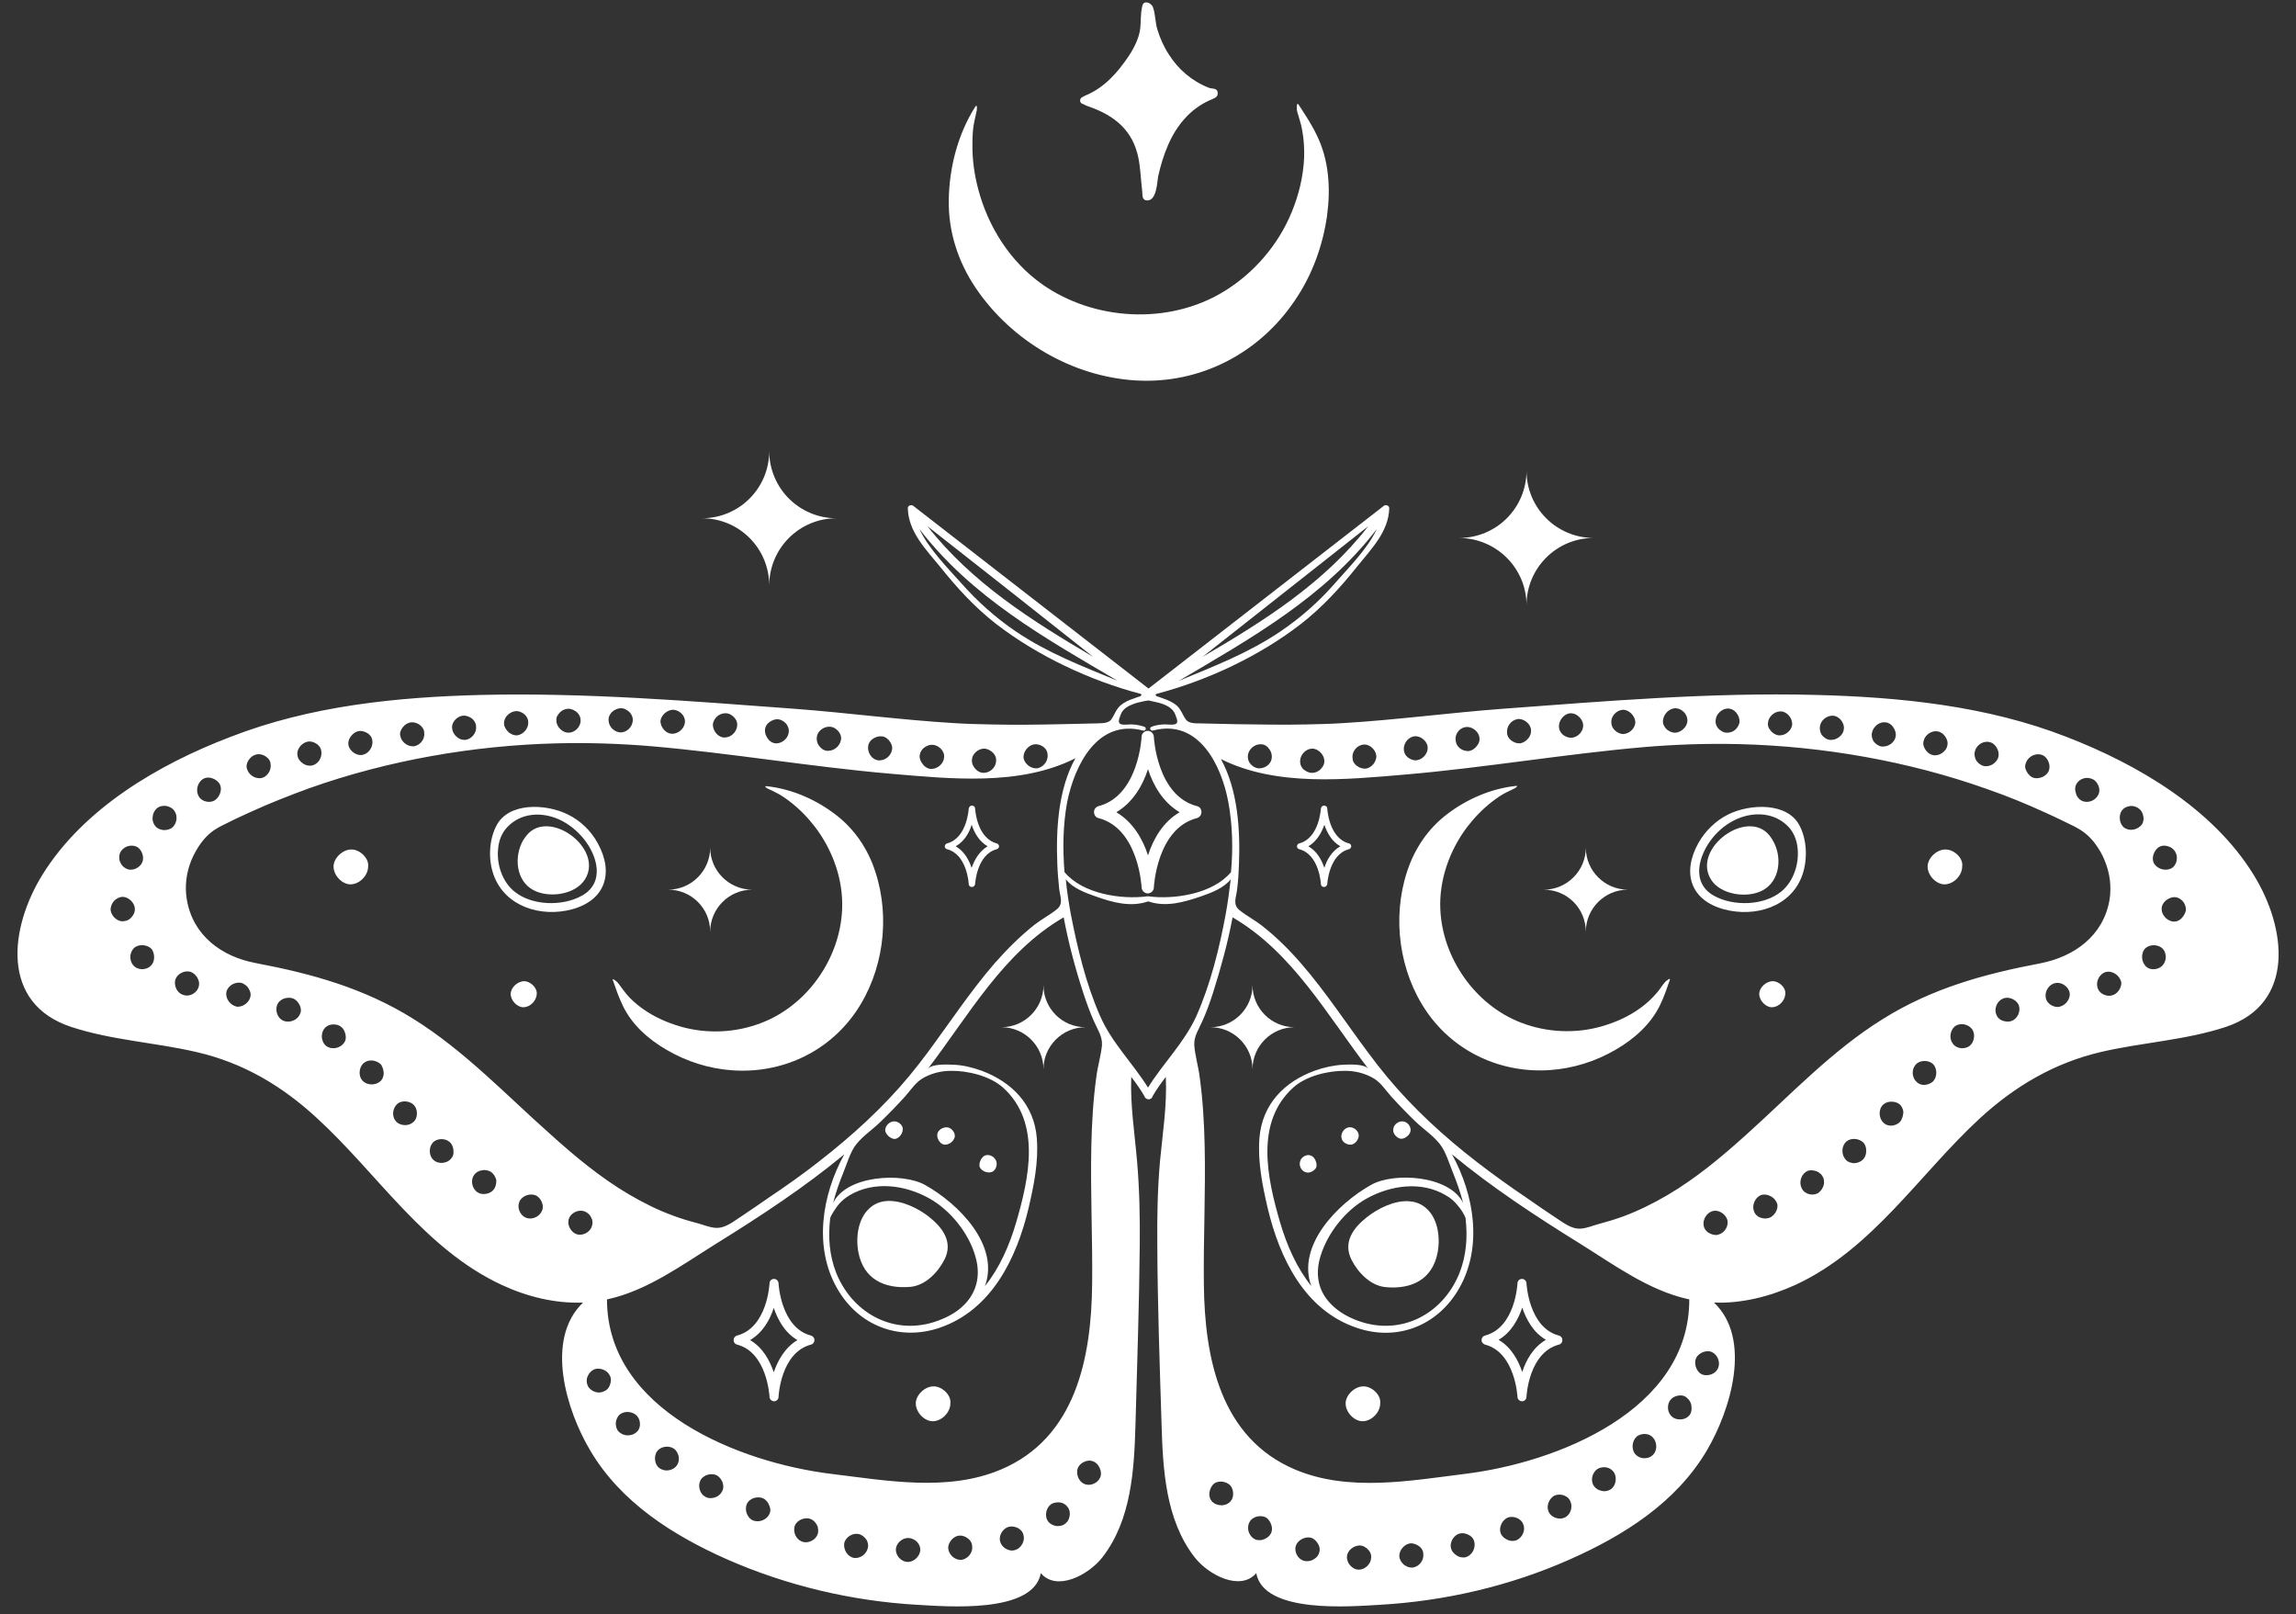 <?xml version="1.0" encoding="UTF-8" standalone="no"?><svg xmlns="http://www.w3.org/2000/svg" xmlns:xlink="http://www.w3.org/1999/xlink" fill="#000000" height="606.7" preserveAspectRatio="xMidYMid meet" version="1" viewBox="68.4 197.7 863.2 606.7" width="863.2" zoomAndPan="magnify"><rect x="68.4" y="197.7" width="863.2" height="606.7" fill="#333333" stroke="none"/><g fill="#ffffff" id="change1_1"><path d="M477.9,237.8c9.6,3.4,16.4,8.9,18.5,19.3c0.8,4,0.9,8.1,1.4,12.2c0.2,1.5-0.2,3.4,1.5,3.7 c4,0.6,4.1-6.8,4.5-8.9c0.9-4.1,2.1-8.1,3.8-12c3.1-7.1,8.2-13.5,15.8-16.8c1.1-0.5,2.8-0.9,2.8-2.4c0.1-2.3-2-1.7-3.3-2.2 c-6.4-2.5-11.6-7-15.1-12.6c-1.9-2.9-3.3-6.1-4.3-9.4c-0.8-2.7-0.7-5.6-1.6-8.2c-0.7-1.9-3.5-2.8-4-0.7c-0.8,3.2-0.5,5.9-0.8,8.5 c-0.4,3.6-2.3,7.4-4.3,10.4c-4.3,6.4-9.2,11.9-16.1,14.8c-0.6,0.2-1.1,0.6-1.7,0.9c-0.7,0.5-0.7,1.8,0.1,2.2 C476,237,476.9,237.5,477.9,237.8z"/><path d="M495.5,340.7c24.1,1.4,46.4-10.2,59.8-30.2c6.4-9.4,10.4-20.4,12-31.6c1.4-10.3,0.8-21-3.9-30.5 c-1.9-4-4.4-7.7-6.8-11.4c-0.8-1.2-0.7,1.9-0.6,2.2c0.1,0.6,0.3,1.2,0.5,1.8c0.5,1.8,1.1,3.5,1.4,5.3c0.7,3.5,0.9,7.1,0.8,10.6 c-0.3,7.1-2,14.1-4.7,20.6c-5.1,12.4-14.3,23-25.7,29.9c-20.7,12.5-48.7,10.9-68.3-3c-11.9-8.5-20.1-21.5-23.8-35.5 c-1.5-5.6-2.3-11.3-2.2-17.1c0-2.8,0.1-5.7,0.7-8.4c0.3-1.3,0.6-2.7,0.9-4.1c0.1-0.5,0.3-2.8-0.6-1.4c-6.5,10.3-9.7,22.7-9.9,34.9 c-0.2,12,3.5,23.3,10.1,33.1C448.7,325.9,471.6,339.3,495.5,340.7z"/><path d="M642.3,425.2L642.3,425.2c0-14,11.3-25.3,25.3-25.3v0c-14,0-25.3-11.3-25.3-25.3c0,14-11.3,25.3-25.3,25.3 v0C631,400,642.3,411.3,642.3,425.2z"/><path d="M357.6,417.8L357.6,417.8c0-14,11.3-25.3,25.3-25.3v0c-14,0-25.3-11.3-25.3-25.3c0,14-11.3,25.3-25.3,25.3 v0C346.3,392.5,357.6,403.8,357.6,417.8z"/><path d="M319,592.3c7.5,4.4,16,7.1,24.7,7.7c18.4,1.3,35.9-6.7,46.4-21.9c10.4-15.1,13.1-35.3,7.4-52.7 c-2.8-8.7-7.9-16.2-15.2-21.7c-7.4-5.6-16.4-9.5-25.7-10.5c-1.2-0.1,0.2,0.9,0.6,1c1,0.4,1.9,0.9,2.9,1.4c1.9,0.9,3.7,2.2,5.4,3.5 c3.5,2.7,6.6,5.9,9.3,9.4c6.7,8.8,10.7,19.9,10.2,31.1c-0.8,18.4-13.1,36-30.4,42.6c-9.6,3.7-20.3,4.2-30.2,1.4 c-5.2-1.5-10.2-3.7-14.6-6.9c-2.2-1.6-4.3-3.4-6-5.5c-0.9-1.1-1.7-2.2-2.5-3.3c-0.3-0.4-0.6-0.8-0.9-1.1c-0.2-0.2-2-1.7-1.6-0.7 c1.1,3.2,2.2,6.4,3.7,9.5C305.9,582.8,312.1,588.3,319,592.3z"/><path d="M335.4,547.9L335.4,547.9c0-8.7,7.1-15.8,15.8-15.8v0c-8.7,0-15.8-7.1-15.8-15.8c0,8.7-7.1,15.8-15.8,15.8 v0C328.3,532.1,335.4,539.1,335.4,547.9z"/><path d="M200.6,517c-3.3-0.1-6.8,3.2-6.8,6.4c0,3.4,3.3,6.8,6.5,6.7c3.3-0.1,6.5-3.3,6.5-6.7 C207.2,520.2,203.6,517,200.6,517z"/><path d="M265.5,566.5c-2.5,0-5.1,2.4-5.1,4.8c0,2.5,2.5,5.1,4.9,5c2.5-0.1,4.8-2.5,4.9-5 C270.4,568.9,267.7,566.5,265.5,566.5z"/><path d="M373.3,699.7c-11.3-2.9-12.2-19.4-12.2-19.6c0-0.9-0.8-1.7-1.7-1.7c0,0,0,0,0,0c-0.9,0-1.7,0.7-1.7,1.7 c0,0.2-0.8,16.6-12.2,19.6c-0.8,0.2-1.3,0.9-1.3,1.7c0,0.8,0.5,1.5,1.3,1.7c11.3,2.9,12.2,19.4,12.2,19.6c0,0.9,0.8,1.7,1.7,1.7 c0,0,0,0,0,0c0.9,0,1.7-0.7,1.7-1.7c0-0.2,0.8-16.6,12.2-19.6c0.8-0.2,1.3-0.9,1.3-1.7C374.6,700.6,374,699.9,373.3,699.7z M359.3,713.5c-1.5-4.4-4.1-9.3-8.9-12.1c4.8-2.8,7.5-7.7,8.9-12.1c1.5,4.4,4.1,9.3,8.9,12.1C363.5,704.2,360.8,709.1,359.3,713.5z"/><path d="M419.5,718.8c-3.3-0.1-6.8,3.2-6.8,6.4c0,3.4,3.3,6.8,6.5,6.7c3.3-0.1,6.5-3.3,6.5-6.7 C426.1,722,422.5,718.8,419.5,718.8z"/><path d="M281.8,503.8c-4-2-9.7-3.2-14.9-2.7c-5,0.5-9.6,2.5-11.9,7c-2.8,5.4-3.1,12.8-1,18.5 c4.3,11.9,17.8,16,29.4,12.9c12.6-3.4,15.9-13.7,9.7-24.9C290.6,510,286.6,506.1,281.8,503.8z M287.1,534.4 c-7.2,4-18.7,3.8-25.3-1.6c-4.7-3.8-6.8-10.5-6.1-16.4c0.3-2.9,1.4-5.7,3.4-7.8c5.2-5.5,13-5.8,19.5-2.9c3.5,1.6,6.6,4.1,9.1,7.1 C293,519.2,296,529.5,287.1,534.4z"/><path d="M266.3,511.8c-0.4,0.5-0.8,1.1-1.2,1.7c-3.5,6.1-2.8,15.1,3.7,18.7c5.8,3.2,16,1.9,19.6-4.1 C295.5,516.5,274.6,501.3,266.3,511.8z"/><path d="M417.7,655.1c-3.9-3.1-10-6.2-15.6-6c-2.1,0.1-4.1,0.7-5.9,2c-5.1,3.7-6.2,11.3-5.1,17.2 c1.9,10.2,9.8,13.9,19.5,13.1c5.7-0.5,10.4-5.4,12.9-10.3C426.8,664.6,422.8,659.1,417.7,655.1z"/><path d="M424.5,516.9c7.5,2,8.1,12.9,8.1,13.1c0,0.6,0.5,1.1,1.2,1.1c0,0,0,0,0,0c0.6,0,1.1-0.5,1.2-1.1 c0-0.1,0.6-11.1,8.1-13.1c0.5-0.1,0.9-0.6,0.9-1.1c0-0.5-0.4-1-0.9-1.1c-7.5-2-8.1-12.9-8.1-13.1c0-0.6-0.5-1.1-1.2-1.1 c0,0,0,0,0,0c-0.6,0-1.1,0.5-1.2,1.1c0,0.1-0.6,11.1-8.1,13.1c-0.5,0.1-0.9,0.6-0.9,1.1C423.6,516.3,423.9,516.8,424.5,516.9z M433.7,507.7c1,2.9,2.7,6.2,6,8.1c-3.2,1.9-5,5.2-6,8.1c-1-2.9-2.7-6.2-6-8.1C431,513.9,432.8,510.7,433.7,507.7z"/><path d="M460.7,568c0,8.7-7.1,15.8-15.8,15.8v0c8.7,0,15.8,7.1,15.8,15.8h0c0-8.7,7.1-15.8,15.8-15.8v0 C467.7,583.8,460.7,576.7,460.7,568z"/><path d="M404.3,619.2c-2,0.2-3.5,2.4-3,3.9c0.6,1.6,2.4,2.8,3.6,2.7c1.4-0.2,2.8-1.8,2.9-3.5 C408,620.6,406,619,404.3,619.2z"/><path d="M424.9,621.5c-1.7-0.4-3.8,0.8-4.1,2.4c-0.3,1.7,1,3.7,2.4,4c1.5,0.3,3.4-0.8,4-2.4 C427.9,624,426.5,621.9,424.9,621.5z"/><path d="M442.9,634c-0.4-0.9-1.2-1.7-2.2-2c-0.9-0.3-1.8-0.2-2.5,0.3c-1.3,1.1-1.9,3.1-1.4,4.2 c0.6,1.2,2.5,2.2,4.1,1.8C442.5,638.1,443.6,635.8,442.9,634z"/><path d="M694.5,566.7c-0.3,0.4-0.6,0.7-0.9,1.1c-0.8,1.1-1.6,2.3-2.5,3.3c-1.8,2.1-3.8,3.9-6,5.5 c-4.4,3.2-9.4,5.4-14.6,6.9c-9.9,2.8-20.6,2.3-30.2-1.4c-17.3-6.6-29.6-24.3-30.4-42.6c-0.5-11.1,3.5-22.3,10.2-31.1 c2.7-3.5,5.8-6.7,9.3-9.4c1.7-1.3,3.5-2.6,5.4-3.5c0.9-0.4,1.9-0.9,2.9-1.4c0.4-0.2,1.8-1.1,0.6-1c-9.3,1-18.3,4.9-25.7,10.5 c-7.3,5.5-12.4,13.1-15.2,21.7c-5.7,17.4-3,37.6,7.4,52.7c10.5,15.2,28.1,23.2,46.4,21.9c8.7-0.6,17.2-3.3,24.7-7.7 c6.9-4,13.1-9.5,16.6-16.7c1.5-3.1,2.6-6.3,3.7-9.5C696.5,565,694.7,566.5,694.5,566.7z"/><path d="M664.6,547.9L664.6,547.9c0-8.7,7.1-15.8,15.8-15.8v0c-8.7,0-15.8-7.1-15.8-15.8c0,8.7-7.1,15.8-15.8,15.8 v0C657.5,532.1,664.6,539.1,664.6,547.9z"/><path d="M799.9,517c-3.3-0.1-6.8,3.2-6.8,6.4c0,3.4,3.3,6.8,6.5,6.7c3.3-0.1,6.5-3.3,6.5-6.7 C806.6,520.2,803,517,799.9,517z"/><path d="M734.9,566.5c-2.5,0-5.1,2.4-5.1,4.8c0,2.5,2.5,5.1,4.9,5c2.5-0.1,4.8-2.5,4.9-5 C739.9,568.9,737.2,566.5,734.9,566.5z"/><path d="M626.7,703.1c11.3,2.9,12.2,19.4,12.2,19.6c0,0.9,0.8,1.7,1.7,1.7c0,0,0,0,0,0c0.9,0,1.7-0.7,1.7-1.7 c0-0.2,0.8-16.6,12.2-19.6c0.8-0.2,1.3-0.9,1.3-1.7c0-0.8-0.5-1.5-1.3-1.7c-11.3-2.9-12.2-19.4-12.2-19.6c0-0.9-0.8-1.7-1.7-1.7 c0,0,0,0,0,0c-0.9,0-1.7,0.7-1.7,1.7c0,0.2-0.8,16.6-12.2,19.6c-0.8,0.2-1.3,0.9-1.3,1.7C625.4,702.2,626,702.9,626.7,703.1z M640.7,689.2c1.5,4.4,4.1,9.3,8.9,12.1c-4.8,2.8-7.5,7.7-8.9,12.1c-1.5-4.4-4.1-9.3-8.9-12.1C636.5,698.6,639.2,693.6,640.7,689.2 z"/><path d="M581.1,718.8c-3.3-0.1-6.8,3.2-6.8,6.4c0,3.4,3.3,6.8,6.5,6.7c3.3-0.1,6.5-3.3,6.5-6.7 C587.7,722,584.1,718.8,581.1,718.8z"/><path d="M915.6,526.4c-15.4-24.9-43.6-41.4-70.2-51.7c-30-11.7-62.6-15-94.5-15.8c-39.1-1-78.4,2.3-117.4,5.2 c-20.1,1.5-40.1,4.2-60.2,5.4c-4.6,0.3-9.2,0.4-13.8,0.5c-8.9,0.2-17.7,0-26.6-0.1c-4.4-0.1-8.9-0.2-13.3-0.3 c-1.6,0-4.3,0.1-5.4-1.5c-1.2-1.7-1.8-3.8-3.4-5.2c-1.5-1.3-3.4-2.1-5.2-2.7c-0.3-0.1-1.5-0.6-2.4-0.8c0-0.2-0.2-0.4-0.5-0.5 c0,0,0,0,0,0c0.2-0.1,0.3-0.2,0.5-0.4c19.1-5,38.7-14.2,54.2-26.2c8-6.2,14.8-13.6,21.1-21.5c5.3-6.6,12-13.2,12.2-22.1 c0-1-1.3-1.4-2-0.9c-29.5,22.9-59,45.8-88.5,68.7c-29.5-22.9-59-45.8-88.5-68.7c-0.7-0.5-2-0.1-2,0.9c0.2,8.9,6.8,15.5,12.2,22.1 c6.3,7.9,13.1,15.3,21.1,21.5c15.6,12,35.2,21.2,54.2,26.2c0.2,0.1,0.3,0.2,0.5,0.4c0,0,0,0,0,0c-0.4,0.1-0.5,0.3-0.5,0.5 c-0.9,0.2-2.1,0.7-2.4,0.8c-1.9,0.6-3.7,1.4-5.2,2.7c-1.6,1.4-2.2,3.5-3.4,5.2c-1.1,1.6-3.8,1.4-5.4,1.5c-4.4,0.1-8.9,0.2-13.3,0.3 c-8.9,0.2-17.7,0.3-26.6,0.1c-4.6-0.1-9.2-0.2-13.8-0.5c-20.1-1.2-40.1-3.9-60.2-5.4c-39-2.9-78.3-6.1-117.4-5.2 c-32,0.8-64.5,4.1-94.5,15.8C128,485,99.9,501.5,84.4,526.4c-12.4,20-16,48.5,10.8,57.3c15.2,5,31.4,5.8,46.9,9.4 c17.6,4,32.3,12.7,45.5,24.9c22.9,21,40.4,49.2,69.5,62.7c9.5,4.4,20,7,30.5,6.6c-14.5,13.9-6.2,40.7,2.7,55.6 c11.5,19.5,31.1,31.9,51.4,40.9c22.5,9.9,47,15.7,71.5,17.1c10.8,0.6,43.7,3.5,46.5-11.9c5.9,7,17.9,0.8,23.2-6 c10.9-14.1,11.9-32.9,12.4-50c0.6-22.4,1.4-44.9,1.6-67.3c0.1-10.5-0.1-20.9-1-31.4c-0.9-10.6-2.6-21.1-2.2-31.8 c1.8,2.3,3.5,4.7,5,7.3c0.1,0.5,0.5,0.8,1,1c0.1,0,0.1,0,0.2,0.1c0.1,0,0.2,0,0.3,0c0.1,0,0.2,0,0.3,0c0.1,0,0.1,0,0.2-0.1 c0.5-0.1,0.9-0.5,1-1c1.5-2.6,3.2-5,5-7.3c0.5,10.7-1.2,21.2-2.2,31.8c-0.9,10.4-1.1,20.9-1,31.4c0.1,22.4,0.9,44.9,1.6,67.3 c0.5,17.1,1.5,35.9,12.4,50c5.3,6.8,17.3,12.9,23.2,6c2.8,15.4,35.7,12.5,46.5,11.9c24.5-1.4,49-7.1,71.5-17.1 c20.3-9,39.9-21.4,51.4-40.9c8.8-14.9,17.2-41.8,2.7-55.6c10.5,0.4,21-2.3,30.5-6.6c29.1-13.4,46.6-41.6,69.5-62.7 c13.2-12.1,28-20.8,45.5-24.9c15.5-3.6,31.7-4.4,46.9-9.4C931.6,574.9,928,546.3,915.6,526.4z M582.8,395.5 c-16.6,21.4-39.2,35.6-62.3,49.1C541.3,428.2,562.1,411.8,582.8,395.5z M586,396.6c-3.5,7.5-11,14.9-15.6,20.2 c-6.1,7-13,13.1-20.7,18.3c-12,8.1-25.1,13.1-38.1,18.5C538.8,437.6,566.4,422.1,586,396.6z M479.4,444.6 c-23.1-13.6-45.6-27.8-62.3-49.1C437.9,411.8,458.7,428.2,479.4,444.6z M450.4,435.1c-7.7-5.2-14.6-11.4-20.7-18.3 c-4.7-5.3-12.1-12.7-15.6-20.2c19.6,25.5,47.2,41,74.5,57C475.5,448.2,462.4,443.2,450.4,435.1z M880.2,516 c0.9-0.5,2.1-0.6,3.3-0.2c1.4,0.4,2.5,1.4,3,2.7c0.5,1.3,0.4,2.9-0.3,4.1c-0.5,1-1.4,1.6-2.3,1.8c-0.4,0.1-0.8,0.2-1.3,0.2 c-1.9,0-3.8-1.1-4.5-2.6C877.2,520.1,878.2,517.2,880.2,516z M849.1,492.3c0.5-0.9,1.5-1.7,2.6-2c1.3-0.4,2.6-0.2,3.7,0.4 c1.1,0.6,1.9,1.9,2.2,3.2c0.2,1.1,0,2.2-0.6,3c-0.9,1.4-2.5,2.2-4.1,2.2c-0.7,0-1.4-0.2-2-0.5c-0.9-0.5-1.7-1.4-2-2.6 C848.4,494.6,848.5,493.3,849.1,492.3z M830,484.6c0.7-2.3,3.2-3.8,5.6-3.3c1,0.2,2,0.9,2.6,2c0.7,1.2,0.9,2.5,0.6,3.7 c-0.5,1.9-2.6,3.2-4.6,3.2c-0.4,0-0.7,0-1.1-0.1c-1.2-0.3-2.2-1.3-2.8-2.5C829.7,486.6,829.6,485.5,830,484.6z M810.9,480 c0.6-2.3,3.1-3.9,5.4-3.4c1.1,0.2,2,0.9,2.7,2c0.7,1.1,1,2.4,0.7,3.6c-0.2,1-1,2-2,2.7c-0.8,0.5-1.7,0.8-2.6,0.8 c-0.3,0-0.6,0-1-0.1c-1.1-0.3-2.3-1.2-2.9-2.4C810.7,482,810.6,481,810.9,480z M791.6,476.2c0.5-2.3,3-4,5.3-3.6 c1.1,0.2,2.1,0.9,2.8,1.9c0.8,1.1,1.1,2.4,0.8,3.5c-0.2,1.1-0.9,2-1.9,2.7c-0.8,0.6-1.8,0.9-2.7,0.9c-0.3,0-0.6,0-0.8-0.1 c-1.2-0.2-2.3-1.1-3-2.3C791.5,478.2,791.3,477.1,791.6,476.2z M772.2,473.1c0.4-2.3,2.8-4.2,5.1-3.9c1,0.1,2.1,0.7,2.8,1.7 c0.8,1.1,1.2,2.4,1,3.6c-0.3,2.1-2.5,3.8-4.7,3.8c-0.2,0-0.4,0-0.6,0c-1.2-0.2-2.4-1-3.1-2.1C772.2,475.2,771.9,474.1,772.2,473.1z M752.6,470.8c0.3-2.4,2.6-4.2,5-4.1c1.1,0.1,2.1,0.7,2.9,1.6c0.8,1,1.3,2.3,1.1,3.5c-0.1,1.1-0.7,2.1-1.7,2.9 c-0.9,0.7-2,1.1-3,1.1c-0.2,0-0.3,0-0.5,0c-1.2-0.1-2.4-0.9-3.2-2C752.7,472.9,752.5,471.8,752.6,470.8z M733.1,469.3 c0.2-2.3,2.5-4.3,4.8-4.2c1.1,0,2.2,0.6,3,1.5c0.9,1,1.3,2.2,1.3,3.4c-0.1,1.1-0.7,2.1-1.6,2.9c-0.9,0.8-2,1.2-3.1,1.2 c-0.1,0-0.2,0-0.3,0c-1.2-0.1-2.4-0.8-3.2-1.9C733.2,471.3,732.9,470.2,733.1,469.3z M713.4,468.5c0.1-2.4,2.3-4.4,4.6-4.5 c1.1,0,2.2,0.5,3,1.4c0.9,1,1.4,2.2,1.4,3.4c0,1.1-0.6,2.1-1.4,3c-0.9,0.9-2.1,1.3-3.2,1.3c-0.1,0-0.1,0-0.2,0 c-1.2,0-2.4-0.7-3.3-1.7C713.6,470.5,713.3,469.5,713.4,468.5z M698.2,463.9c1,0,2.2,0.4,3.1,1.3c1,0.9,1.5,2.1,1.5,3.3 c0,1.1-0.5,2.2-1.4,3.1c-0.9,0.9-2.1,1.5-3.3,1.5c0,0,0,0,0,0c-1.2,0-2.5-0.6-3.4-1.6c-0.8-0.9-1.2-1.9-1.1-2.9 C693.8,466.1,695.9,464,698.2,463.9z M678.4,464.5c1.1-0.1,2.2,0.4,3.1,1.2c1,0.9,1.6,2.1,1.7,3.2c0.1,1.1-0.4,2.2-1.2,3.1 c-0.9,1-2.1,1.5-3.2,1.6c0,0-0.1,0-0.1,0c-1.2,0-2.4-0.6-3.3-1.5c-0.8-0.8-1.2-1.8-1.2-2.8C674,466.9,676.1,464.7,678.4,464.5z M658.6,465.8c1.1-0.1,2.3,0.3,3.2,1.1c1,0.8,1.7,2,1.8,3.2c0.1,1.1-0.3,2.2-1.1,3.2c-0.9,1-2,1.6-3.2,1.7c-0.1,0-0.2,0-0.3,0 c-1.1,0-2.3-0.5-3.2-1.3c-0.8-0.8-1.3-1.8-1.3-2.8C654.4,468.5,656.3,466.1,658.6,465.8z M638.9,468c1.1-0.2,2.2,0.2,3.2,0.9 c1.1,0.8,1.8,1.9,1.9,3.1c0.1,1.1-0.2,2.2-1,3.2c-0.8,1-1.9,1.7-3.1,1.9c-0.1,0-0.3,0-0.4,0c-1.1,0-2.2-0.5-3.1-1.2 c-0.9-0.8-1.4-1.7-1.4-2.7C634.7,470.8,636.5,468.4,638.9,468z M619.3,471c1.1-0.2,2.2,0.1,3.3,0.8c1.1,0.8,1.8,1.9,2,3 c0.2,1.1-0.1,2.2-0.9,3.2c-0.8,1.1-1.9,1.8-3,2c-0.2,0-0.4,0-0.5,0c-1,0-2.2-0.4-3-1.1c-0.9-0.7-1.4-1.7-1.5-2.7 C615.2,473.9,616.9,471.4,619.3,471z M599.8,474.5c1-0.2,2.2,0,3.2,0.7c1.1,0.7,1.9,1.8,2.1,3c0.2,1-0.1,2.2-0.8,3.2 c-0.8,1.1-1.9,1.8-3,2c-0.2,0-0.4,0.1-0.6,0.1c-1,0-2.1-0.4-3-1.1c-0.9-0.7-1.4-1.7-1.5-2.7C595.9,477.4,597.6,475,599.8,474.5z M580.7,477.6c1-0.2,2.2,0.1,3.1,0.8c1.1,0.8,1.8,1.9,2,3.1c0.2,1-0.2,2.2-0.9,3.2c-0.8,1.1-2,1.8-3.1,1.9c-0.1,0-0.3,0-0.4,0 c-1.1,0-2.3-0.5-3.2-1.3c-0.9-0.8-1.3-1.7-1.3-2.7C576.6,480.3,578.4,478,580.7,477.6z M557.2,483.6c0.1-2.3,2.2-4.5,4.5-4.5 c2.2-0.1,4.5,2.2,4.6,4.5c0.1,1.1-0.4,2.2-1.3,3.1c-0.9,1-2.1,1.5-3.3,1.5c0,0,0,0-0.1,0c-1.2,0-2.6-0.7-3.5-1.7 C557.4,485.6,557.1,484.6,557.2,483.6z M537.7,480.9c0.7-2.3,3.1-3.8,5.3-3.4c1,0.1,2,0.8,2.7,1.9c0.7,1,1,2.2,0.8,3.4 c-0.1,1-0.8,2.1-1.8,2.8c-0.9,0.6-1.9,0.9-2.9,0.9c-0.3,0-0.5,0-0.8-0.1c-1.3-0.3-2.5-1.3-3.1-2.5 C537.5,482.9,537.4,481.8,537.7,480.9z M498.2,472.3c0.9,0.2,1.4-1,0.5-1.4c-1.4-0.5-2.9-0.8-4.4-0.9c-1.3-0.1-3.3,0.3-4.5-0.1 c-1.4-0.5-0.5-2.3-0.1-3.5c0.8-2.4,3.1-3.5,5.4-4.3c1.2-0.4,2.4-0.6,3.7-0.9c0.4-0.1,0.8-0.1,1.2-0.2c0.4,0,0.8,0.1,1.2,0.2 c1.2,0.3,2.5,0.5,3.7,0.9c2.2,0.7,4.6,1.9,5.4,4.3c0.4,1.2,1.4,3-0.1,3.5c-1.2,0.4-3.2,0-4.5,0.1c-1.5,0.1-3,0.3-4.4,0.9 c-0.9,0.3-0.4,1.6,0.5,1.4c17.2-4.6,25.8,12.9,28.4,26.9c1.6,8.7,1.8,17.5,1,26.3c-6.8,8.2-21.4,10.4-31.1,9.1c-0.1,0-0.1,0-0.2,0 c-0.1,0-0.1,0-0.2,0c-9.7,1.3-24.3-0.9-31.1-9.1c-0.7-8.8-0.6-17.6,1-26.3C472.4,485.3,481,467.8,498.2,472.3z M457.1,477.5 c1-0.2,2.4,0.1,3.4,0.8c1,0.7,1.6,1.6,1.7,2.6c0.5,2.3-1.1,4.9-3.5,5.5c-0.3,0.1-0.5,0.1-0.8,0.1c-0.9,0-1.8-0.3-2.7-0.9 c-1.1-0.8-1.8-1.9-2-3C453,480.4,454.8,477.9,457.1,477.5z M438.5,479.1c1.1,0,2.4,0.7,3.3,1.6c0.8,0.9,1.2,1.9,1.1,2.9 c0,2.4-2.1,4.5-4.6,4.6c0,0-0.1,0-0.1,0c-1.1,0-2.2-0.5-3-1.4c-0.9-0.9-1.5-2.2-1.4-3.4C433.8,481.2,436.1,479,438.5,479.1z M414.2,481.4c0.2-1.1,0.8-2.1,1.8-2.8c1.1-0.8,2.3-1.1,3.5-0.9c1.1,0.2,2.3,0.9,3.1,2c0.7,1,0.9,2,0.7,3c-0.3,2.2-2.5,4-4.7,4 c-0.1,0-0.3,0-0.4,0c-1.1-0.1-2.2-0.8-2.9-1.8C414.4,483.8,414,482.6,414.2,481.4z M394.8,478c0.2-1.1,0.9-2.1,1.9-2.7 c1.1-0.7,2.4-1,3.5-0.8c1.2,0.2,2.3,1.1,3,2.3c0.6,1,0.8,2.1,0.5,3c-0.5,2.1-2.5,3.7-4.6,3.7c-0.2,0-0.4,0-0.6,0 c-1.1-0.2-2.1-0.8-2.8-1.8C394.9,480.5,394.6,479.2,394.8,478z M375.5,474.6c0.2-1.1,0.8-2.1,1.8-2.8c1.1-0.8,2.4-1.1,3.6-0.9 c1.2,0.2,2.4,1.1,3.1,2.2c0.6,1,0.8,2,0.5,3c-0.5,2.1-2.5,3.8-4.7,3.8c-0.2,0-0.4,0-0.6,0c-1-0.1-2.1-0.8-2.8-1.8 C375.6,477.1,375.3,475.8,375.5,474.6z M356,471.9c0.1-1.1,0.7-2.1,1.7-2.8c1.1-0.8,2.3-1.2,3.5-1c1.2,0.2,2.4,1,3.1,2.1 c0.6,1,0.8,2,0.6,3c-0.4,2.2-2.5,3.9-4.6,3.9c-0.1,0-0.3,0-0.4,0c-1-0.1-2.1-0.7-2.8-1.7C356.3,474.3,355.9,473.1,356,471.9z M338,467c1-0.9,2.3-1.3,3.5-1.2c1.2,0.1,2.5,0.9,3.3,2c0.7,0.9,0.9,2,0.7,3c-0.3,2.2-2.4,4.1-4.6,4.1c-0.1,0-0.2,0-0.3,0 c-1,0-2.1-0.6-2.9-1.5c-0.9-1-1.3-2.3-1.3-3.4C336.5,468.9,337.1,467.8,338,467z M318.3,465.8c1-0.9,2.3-1.4,3.4-1.3 c1.2,0.1,2.5,0.8,3.3,1.8c0.7,0.9,1,1.9,0.9,2.9c-0.2,2.3-2.4,4.3-4.7,4.3c0,0,0,0-0.1,0c-1.1,0-2.1-0.5-3-1.4 c-0.9-1-1.4-2.2-1.4-3.4C316.8,467.7,317.4,466.6,318.3,465.8z M298.5,465.3c1-0.9,2.2-1.4,3.4-1.4c1.2,0,2.5,0.7,3.4,1.7 c0.7,0.9,1.1,1.9,1,2.9c-0.1,2.4-2.2,4.5-4.6,4.5c0,0,0,0,0,0c-1,0-2.1-0.5-3-1.3c-1-0.9-1.5-2.2-1.5-3.3 C297.1,467.3,297.6,466.2,298.5,465.3z M278.8,465.6c0.9-1,2.1-1.5,3.3-1.5c1.2,0,2.5,0.6,3.5,1.6c0.8,0.9,1.1,1.9,1.1,2.8 c0,2.4-2.1,4.5-4.4,4.6c-0.1,0-0.1,0-0.2,0c-1,0-2-0.4-2.9-1.2c-1-0.9-1.6-2.1-1.6-3.2C277.4,467.6,277.9,466.5,278.8,465.6z M259,466.7c0.9-1,2.1-1.6,3.3-1.7c1.2-0.1,2.6,0.5,3.5,1.4c0.8,0.8,1.2,1.8,1.2,2.8c0.1,2.4-1.9,4.6-4.2,4.9c-0.1,0-0.2,0-0.3,0 c-0.9,0-1.9-0.4-2.8-1.1c-1-0.9-1.7-2-1.8-3.2C257.8,468.8,258.2,467.6,259,466.7z M239.3,468.5c0.8-1,2-1.7,3.2-1.8 c1.2-0.1,2.6,0.4,3.6,1.3c0.8,0.8,1.3,1.8,1.3,2.8c0.2,2.4-1.7,4.7-4,5c-0.1,0-0.3,0-0.4,0c-0.9,0-1.9-0.3-2.7-1 c-1.1-0.8-1.7-2-1.9-3.1C238.2,470.7,238.5,469.5,239.3,468.5z M219.8,471.1c0.8-1.1,1.9-1.7,3.1-1.9c1.2-0.1,2.6,0.3,3.6,1.2 c0.9,0.8,1.4,1.7,1.4,2.7c0.3,2.4-1.5,4.7-3.8,5.1c-0.2,0-0.4,0-0.6,0c-2.1,0-4.3-1.8-4.6-3.9C218.6,473.3,219,472.1,219.8,471.1z M200.2,474.6c0.8-1.1,1.9-1.9,3-2.1c1.2-0.2,2.6,0.2,3.7,1c0.9,0.7,1.4,1.6,1.5,2.6c0.3,2.3-1.3,4.8-3.6,5.3 c-0.2,0.1-0.5,0.1-0.8,0.1c-0.8,0-1.7-0.3-2.5-0.8c-1.1-0.7-1.9-1.8-2.1-3C199.2,476.8,199.5,475.6,200.2,474.6z M180.9,478.7 c0.7-1.1,1.8-1.9,3-2.2c1.2-0.3,2.6,0.1,3.7,0.9c0.9,0.7,1.5,1.6,1.6,2.6c0.4,2.3-1.1,4.9-3.4,5.4c-0.3,0.1-0.6,0.1-0.9,0.1 c-0.8,0-1.6-0.2-2.4-0.7c-1.1-0.7-2-1.7-2.2-2.9C180,480.9,180.2,479.8,180.9,478.7z M161.8,483.5c0.7-1.1,1.7-1.9,2.9-2.2 c1.2-0.3,2.6,0,3.7,0.8c0.9,0.6,1.6,1.5,1.7,2.5c0.5,2.3-1,4.9-3.2,5.5c-0.3,0.1-0.7,0.1-1,0.1c-2,0-4-1.4-4.6-3.4 C160.9,485.8,161.1,484.6,161.8,483.5z M144.7,490.5c1-0.6,2.2-0.7,3.4-0.3c1.3,0.4,2.3,1.2,2.9,2.2c0.5,0.9,0.6,2.1,0.2,3.3 c-0.4,1.3-1.2,2.3-2.2,2.9c-0.6,0.3-1.3,0.5-2,0.5c-0.6,0-1.1-0.1-1.7-0.3c-1.1-0.4-1.9-1.1-2.3-2 C141.9,494.7,142.7,491.8,144.7,490.5z M113.5,518.3c0.5-1.1,1.5-2,2.8-2.5c1.3-0.4,2.6-0.3,3.6,0.2c1.9,1.1,2.9,4,1.9,6 c-0.4,0.9-1.4,1.8-2.6,2.3c-0.6,0.2-1.1,0.3-1.7,0.3c-0.5,0-1-0.1-1.4-0.3c-1-0.4-1.9-1.2-2.4-2.3 C113.1,520.9,113.1,519.5,113.5,518.3z M115.2,543.9c-0.2,0-0.4,0.1-0.6,0.1c-0.9,0-1.8-0.3-2.6-0.9c-1.1-0.8-1.8-2-2-3.2 c-0.1-1.3,0.4-2.6,1.3-3.6c0.9-0.9,2.1-1.5,3.2-1.5c2.2,0,4.5,2.2,4.6,4.4c0.1,1-0.3,2.2-1.2,3.2 C117.2,543.3,116.2,543.8,115.2,543.9z M125.2,560.6c-0.8,0.9-1.9,1.3-3.2,1.4c0,0,0,0-0.1,0c-1.3,0-2.6-0.5-3.4-1.5 c-0.8-0.9-1.2-2.2-1.1-3.6c0.2-1.3,0.8-2.5,1.8-3.2c1.8-1.2,4.7-0.9,6.2,0.7C126.6,556,126.8,559,125.2,560.6z M133,508.9 c-0.8,0.5-1.8,0.8-2.8,0.8c-0.3,0-0.6,0-0.9-0.1c-1.1-0.2-2-0.7-2.6-1.5c-0.7-0.9-1.1-2.1-0.9-3.4c0.1-1.3,0.7-2.4,1.6-3.2 c0.8-0.7,2-1,3.3-0.9c1.3,0.2,2.5,0.8,3.2,1.8C135.4,504.4,134.9,507.4,133,508.9z M143.1,568.6c-0.3,1.1-1.1,2.1-2.2,2.7 c-0.7,0.4-1.5,0.6-2.3,0.6c-0.4,0-0.8-0.1-1.2-0.2c-1.1-0.3-2.1-1.1-2.7-2.3c-0.6-1.2-0.7-2.6-0.3-3.7c0.8-2.1,3.5-3.4,5.7-2.7 c1.1,0.4,2.2,1.4,2.7,2.6C143.3,566.6,143.4,567.6,143.1,568.6z M162.5,572.5c-0.5,2-2.6,3.6-4.7,3.6c-0.2,0-0.4,0-0.6-0.1 c-1-0.2-2-0.9-2.8-1.9c-0.8-1.1-1.1-2.4-0.9-3.5c0.2-1,0.9-2,1.9-2.7c1.1-0.7,2.4-1,3.6-0.8c1.2,0.3,2.4,1.2,3,2.4 C162.6,570.5,162.8,571.5,162.5,572.5z M181,579.2c-0.8,1.6-2.6,2.5-4.4,2.5c-0.5,0-1.1-0.1-1.6-0.3c-2.1-0.8-3.3-3.7-2.4-6 c0.4-1,1.2-1.8,2.4-2.3c1.3-0.5,2.7-0.5,3.8,0c1.1,0.5,2.1,1.7,2.5,3C181.7,577.2,181.6,578.3,181,579.2z M197.4,590.1 c-0.9,1-2.3,1.6-3.7,1.6c-1,0-1.9-0.3-2.6-0.8c-1.8-1.3-2.3-4.4-0.9-6.4c0.6-0.9,1.6-1.5,2.8-1.7c1.4-0.2,2.7,0.1,3.7,0.9 c1,0.8,1.6,2.2,1.7,3.6C198.5,588.4,198.1,589.4,197.4,590.1z M212.6,601.8c-0.2,1.1-0.7,2.1-1.6,2.6c-0.8,0.6-1.9,0.9-2.9,0.9 c-1.3,0-2.6-0.5-3.5-1.5c-1.5-1.7-1.3-4.9,0.5-6.5c0.8-0.7,2-1.1,3.2-1c1.3,0.1,2.6,0.7,3.4,1.6C212.4,599,212.8,600.5,212.6,601.8 z M225.1,617c-0.2,1.1-0.7,2.1-1.5,2.6c-0.8,0.7-1.9,1-2.9,1c-1.3,0-2.7-0.5-3.5-1.5c-0.7-0.8-1.1-2-1-3.2c0.1-1.3,0.7-2.5,1.6-3.3 c0.8-0.7,2-1,3.2-0.9c1.3,0.1,2.5,0.7,3.2,1.6C225,614.3,225.3,615.7,225.1,617z M237.9,633.3c-0.9,1-2.2,1.5-3.5,1.5 c-1.1,0-2.1-0.3-2.9-1c-0.9-0.7-1.4-1.8-1.5-3.1c-0.1-1.3,0.3-2.6,1.1-3.5c1.5-1.7,4.7-1.8,6.4-0.2c0.9,0.8,1.4,2.1,1.4,3.4 C239,631.6,238.6,632.6,237.9,633.3z M254.3,644.4c-0.8,1.4-2.5,2.1-4.1,2.1c-0.8,0-1.5-0.2-2.2-0.6c-1-0.6-1.7-1.7-2-2.9 c-0.3-1.3-0.1-2.6,0.6-3.6c0.6-0.9,1.6-1.6,2.9-1.8c1.3-0.3,2.5,0,3.5,0.6c0.9,0.6,1.7,1.8,2,3.1 C255,642.5,254.8,643.6,254.3,644.4z M272.1,652.9c-0.7,1.7-2.6,2.8-4.4,2.8c-0.5,0-1.1-0.1-1.6-0.3c-1-0.4-1.9-1.3-2.4-2.5 c-0.5-1.2-0.5-2.5,0-3.6c0.9-2.1,3.9-3.2,6.1-2.3c1.1,0.5,2,1.6,2.4,2.8C272.6,650.9,272.6,652,272.1,652.9z M223.7,580.6 c-18.5-11.5-38-16.9-59.1-20.9c-12.9-2.4-23.8-10.4-26-24.1c-0.8-5-0.1-10.1,1.8-14.7c1-2.3,2.2-4.5,3.7-6.5c2.3-3,4.4-4.7,7.8-6.4 c3.5-1.8,7.1-3.5,10.7-5.1c7.2-3.3,14.6-6.2,22-8.9c14.9-5.3,30.3-9.3,45.9-12.1c15.6-2.8,31.4-4.4,47.2-4.8 c11.9-0.3,23.9,0.1,35.8,1.1c29.9,2.6,59.6,7.7,89.5,10.3c22.5,1.9,48.8,4.8,69.7-5.8c-6.5,11.7-7.3,26.7-6.8,39.6 c0.1,3.2,0.4,6.3,0.7,9.4c0.3,3,1.8,5.6-0.9,7.8c-2.6,2.1-5.7,3.7-8.4,5.8c-5.4,4.3-10.3,9.2-14.9,14.4 c-9.1,10.5-16.8,22.2-25.1,33.4c-2.3,3.1-4.7,6.2-7.2,9.2c-9.9,11.9-21.5,22.4-33.7,31.9c-6.1,4.8-12.5,9.3-18.9,13.6 c-3.5,2.4-6.9,4.8-10.4,7.1c-3,1.9-6,4.6-9.8,4.3c-2.4-0.2-4.6-1.2-6.9-1.8c-3.1-0.8-6.1-1.7-9-2.8c-5.8-2.1-11.3-4.9-16.6-8 c-10.7-6.3-20.3-14.3-29.5-22.6C258.6,609.2,243,592.6,223.7,580.6z M416.2,643.1c-8.6-4.8-29.6-3.7-34.6,6.8 c1-3.9,2.3-7.6,3.8-11.3c1.4-3.4,2.7-8.1,5-10.9c2.5-3.1,6.4-5.7,9.2-8.5c3.1-3,6.2-6.2,9.1-9.4c2.4-2.7,4-5.5,7.3-7.2 c3.1-1.6,6.4-2.4,9.9-2.4c6.3-0.1,14.6,1.9,19.5,6.2c14.6,13.1,9.9,34.1,5,50.9c-2.5,8.5-6.2,17-11.7,23.8 C444.3,665.8,428.9,650.2,416.2,643.1z M432.8,685.9c-2.3,3.2-5.8,5.8-10.2,7.6c-16.4,7-33.2-1.1-39.8-17.3 c-2.6-6.6-3.1-13.5-2.3-20.5c0.1-1,2.1-3.8,2.8-4.8c1.2-1.6,2.8-2.9,4.6-4c9.3-5.4,20.8-3.8,29.8,1.2c7.9,4.4,14.7,12.8,17.3,21.5 C437,676.1,435.9,681.6,432.8,685.9z M286.4,661.8c-0.3,0-0.5,0-0.8-0.1c-1.1-0.2-2.1-1-2.8-2.1c-0.7-1.1-0.9-2.4-0.6-3.6 c0.6-2.2,3.3-3.7,5.6-3.1c1.1,0.3,2.2,1.1,2.8,2.3c0.6,1,0.7,2.1,0.4,3.1C290.6,660.3,288.5,661.8,286.4,661.8z M297.7,718.3 c-0.4,1.1-1.1,1.9-2.1,2.3c-0.6,0.3-1.3,0.5-2,0.5c-0.5,0-1-0.1-1.4-0.2c-1.2-0.4-2.3-1.2-2.8-2.3c-0.5-1-0.6-2.3-0.1-3.5 c0.5-1.3,1.4-2.2,2.5-2.7c2.1-0.8,5,0.3,5.9,2.4C298.2,715.7,298.2,717,297.7,718.3z M309,733.4c-0.1,1.1-0.6,2.1-1.4,2.7 c-0.8,0.7-1.9,1.1-3.1,1.1c-0.1,0-0.1,0-0.2,0c-1.3,0-2.5-0.6-3.3-1.4c-0.8-0.8-1.1-2-1.1-3.2c0.1-1.3,0.7-2.6,1.6-3.3 c1.8-1.4,4.8-1.1,6.4,0.6C308.7,730.8,309.1,732.1,309,733.4z M322.8,748.6c-0.9,1.2-2.4,1.8-3.8,1.8c-0.9,0-1.8-0.3-2.6-0.8 c-0.9-0.6-1.5-1.7-1.7-2.9c-0.2-1.3,0.1-2.7,0.8-3.6c1.4-1.8,4.5-2.2,6.4-0.8c0.9,0.7,1.6,2,1.7,3.3 C323.7,746.8,323.4,747.8,322.8,748.6z M339.8,758.4c-0.8,1.5-2.5,2.4-4.2,2.4c-0.7,0-1.4-0.1-2-0.5c-1-0.5-1.7-1.4-2.1-2.6 c-0.4-1.3-0.3-2.6,0.3-3.7c1.1-2,4.2-2.8,6.2-1.7c1,0.6,1.9,1.8,2.2,3.1C340.5,756.6,340.3,757.6,339.8,758.4z M357.6,766.9 c-0.8,1.6-2.6,2.6-4.4,2.6c-0.6,0-1.1-0.1-1.7-0.3c-1-0.4-1.8-1.3-2.3-2.5c-0.5-1.2-0.5-2.6,0-3.7c0.4-1,1.4-1.8,2.5-2.2 c1.2-0.4,2.6-0.4,3.6,0.1c1.1,0.5,2,1.6,2.4,2.9C358.2,765,358.1,766,357.6,766.9z M375.7,774.6c-0.7,1.7-2.6,2.8-4.4,2.8 c-0.5,0-1-0.1-1.5-0.3c-1-0.4-1.9-1.3-2.4-2.4c-0.5-1.2-0.6-2.6-0.1-3.7c0.9-2.1,3.9-3.2,6-2.3c1.1,0.5,2,1.5,2.5,2.8 C376.1,772.7,376.1,773.8,375.7,774.6z M394.7,779.4c-0.2,1.1-0.9,2.2-1.8,2.9c-0.8,0.6-1.8,1-2.8,1c-0.2,0-0.4,0-0.6,0 c-1.1-0.2-2.2-0.9-2.9-2c-0.7-1.1-1-2.4-0.8-3.6c0.5-2.2,3.1-3.9,5.4-3.4c1.1,0.2,2.3,1.1,3,2.2 C394.7,777.4,394.9,778.5,394.7,779.4z M409.8,784.8c0,0-0.1,0-0.1,0c-1.1,0-2.2-0.5-3-1.3c-1-0.9-1.5-2.2-1.5-3.3 c0-2.3,2.3-4.5,4.7-4.4c1.2,0,2.5,0.6,3.4,1.6c0.8,0.9,1.1,1.9,1.1,2.9C414.3,782.5,412.2,784.7,409.8,784.8z M429.9,784 c-0.1,0-0.2,0-0.4,0c-1,0-2-0.4-2.9-1.1c-1-0.9-1.6-2-1.7-3.2c-0.1-1.1,0.4-2.2,1.2-3.2c0.9-1,2-1.6,3.1-1.6 c1.1-0.1,2.4,0.4,3.4,1.3c0.9,0.8,1.3,1.8,1.3,2.8C434.2,781.3,432.2,783.7,429.9,784z M452.8,777.9c-0.6,1.2-1.5,2-2.7,2.4 c-0.4,0.1-0.8,0.2-1.2,0.2c-0.7,0-1.5-0.2-2.2-0.6c-1.2-0.6-2-1.7-2.3-2.8c-0.6-2.2,1-4.9,3.2-5.5c1.1-0.3,2.5-0.1,3.6,0.5 c1,0.6,1.7,1.4,1.9,2.3C453.5,775.5,453.4,776.8,452.8,777.9z M469,770.3c-0.7,0.7-1.8,1-2.8,1c-0.2,0-0.4,0-0.6,0 c-1.3-0.2-2.5-0.8-3.2-1.8c-1.3-1.8-0.8-4.8,0.9-6.2c0.8-0.7,2.1-1,3.4-0.9c1.1,0.1,2.1,0.6,2.8,1.4c0.8,0.8,1.2,2,1.1,3.2 C470.5,768.3,470,769.5,469,770.3z M482,753.1c-0.5,1.1-1.5,2-2.7,2.4c-0.5,0.2-1.1,0.3-1.6,0.3c-0.7,0-1.4-0.2-2-0.5 c-2-1.1-2.9-4-2-6c0.5-1,1.5-1.9,2.7-2.3c1.1-0.4,2.1-0.4,3,0c1.1,0.4,1.9,1.3,2.4,2.4C482.4,750.6,482.5,752,482,753.1z M480.6,602.3c-1.2,8.6-1.7,17.3-1.9,25.9c-0.4,17.4,0.5,34.8,0.3,52.2c-0.3,27.6-6.1,57.8-34.4,69.7c-20,8.4-42.9,4.1-63.6,1.6 c-34.4-4.2-84.4-23.8-84.4-65.6c0.2,0,0.3,0,0.5-0.1c14.8-3.3,27.8-12.9,40.5-20.8c16.6-10.3,33.1-21.1,48.2-33.6 c-8.4,15.3-11.6,34.9-2.6,50.5c8,13.9,23.2,19.8,38.4,14.7c19.6-6.7,29-26.1,33.5-45c2-8.6,3.8-17.4,3.1-26.3 c-1-12.6-9.3-21.1-20.9-25.4c-3.4-1.2-7-2.1-10.6-2.2c-2.1-0.1-8-0.4-9.5,1.6c15.6-20.4,28.4-43.8,51.1-57c1.8,9.6,4.3,19,7.3,28.2 c1.2,3.7,2.5,7.3,4.1,10.9c1.3,3,3.2,5.6,3,9C482.3,594.5,481.1,598.4,480.6,602.3z M500,606.5c-5.7-9.2-13.6-16.8-18-26.9 c-5.3-12-8.5-25.4-11-38.2c-0.8-4.4-1.5-8.8-1.9-13.2c2.6,3.3,7.1,5,11.1,6.4c6.4,2.3,13.3,4.2,19.9,1.9c6.6,2.3,13.5,0.3,19.9-1.9 c4-1.4,8.5-3.1,11.1-6.4c-0.5,4.4-1.1,8.8-1.9,13.2c-2.4,12.9-5.7,26.2-11,38.2C513.6,589.7,505.7,597.3,500,606.5z M532,759.7 c-0.1,1.2-0.7,2.2-1.5,2.8c-0.8,0.7-1.9,1-2.9,1c-1.3,0-2.7-0.5-3.6-1.5c-0.7-0.8-1.1-2-0.9-3.3c0.2-1.4,0.8-2.6,1.8-3.4 c2-1.4,4.9-0.6,6.2,0.9C531.8,757.2,532.1,758.4,532,759.7z M546,774.4c-0.6,1-1.8,1.8-3.1,2.1c-0.4,0.1-0.7,0.1-1,0.1 c-0.9,0-1.7-0.2-2.3-0.7c-0.9-0.6-1.6-1.7-1.9-3c-0.2-1.3,0-2.5,0.7-3.5c1.3-1.9,4.5-2.4,6.3-1.1 C546.4,769.8,547.3,772.6,546,774.4z M564.4,781.2c-0.3,1.1-1,2-2.1,2.6c-0.8,0.5-1.6,0.7-2.5,0.7c-0.4,0-0.7,0-1.1-0.1 c-1.1-0.3-2.1-1.1-2.7-2.2c-0.6-1.1-0.8-2.4-0.4-3.5c0.7-2.2,3.6-3.6,5.7-3c1.1,0.3,2.1,1.3,2.7,2.4 C564.6,779.2,564.7,780.3,564.4,781.2z M579.2,787.7C579.2,787.7,579.1,787.7,579.2,787.7c-1.1,0-2.1-0.5-3-1.4 c-1-1-1.5-2.4-1.4-3.6c0.2-2.4,2.7-4.1,4.8-4.1c0,0,0,0,0,0c1.2,0,2.4,0.7,3.3,1.7c0.8,0.9,1.1,1.9,1,2.9 C583.8,785.6,581.6,787.7,579.2,787.7z M555.4,750.1c-28.3-11.9-34.1-42.1-34.4-69.7c-0.2-17.4,0.7-34.8,0.3-52.2 c-0.2-8.7-0.7-17.3-1.9-25.9c-0.5-3.9-1.7-7.8-2-11.7c-0.2-3.4,1.7-6,3-9c1.6-3.5,2.9-7.2,4.1-10.9c2.9-9.2,5.5-18.6,7.3-28.2 c22.6,13.2,35.4,36.6,51.1,57c-1.5-2-7.4-1.7-9.5-1.6c-3.6,0.2-7.2,1-10.6,2.2c-11.6,4.2-19.9,12.7-20.9,25.4 c-0.7,8.8,1.1,17.7,3.1,26.3c4.5,18.9,13.9,38.4,33.5,45c15.2,5.2,30.4-0.8,38.4-14.7c9-15.6,5.8-35.2-2.6-50.5 c15.1,12.5,31.6,23.3,48.2,33.6c12.7,7.9,25.7,17.5,40.5,20.8c0.2,0,0.3,0,0.5,0.1c0.1,41.8-49.9,61.4-84.4,65.6 C598.3,754.3,575.4,758.5,555.4,750.1z M583.8,643.1c-12.6,7.1-28,22.8-22.4,38c-5.5-6.9-9.2-15.3-11.7-23.8 c-4.9-16.8-9.6-37.8,5-50.9c4.8-4.3,13.1-6.3,19.5-6.2c3.5,0,6.8,0.8,9.9,2.4c3.3,1.7,4.9,4.5,7.3,7.2c2.9,3.2,6,6.4,9.1,9.4 c2.9,2.8,6.7,5.3,9.2,8.5c2.3,2.9,3.6,7.5,5,10.9c1.5,3.7,2.8,7.5,3.8,11.3C613.4,639.4,592.3,638.2,583.8,643.1z M619.4,655.7 c0.8,7,0.3,13.9-2.3,20.5c-6.5,16.2-23.3,24.3-39.8,17.3c-4.3-1.8-7.8-4.4-10.2-7.6c-3.2-4.3-4.2-9.8-2.2-16.2 c2.7-8.7,9.4-17.1,17.3-21.5c9-5,20.6-6.7,29.8-1.2c1.8,1,3.3,2.3,4.6,4C617.4,651.8,619.3,654.7,619.4,655.7z M599.6,786.9 c-0.2,0-0.3,0-0.5,0c-1,0-1.9-0.4-2.8-1c-1-0.8-1.7-2-1.8-3.1c-0.2-2.3,1.8-4.7,4.1-5c1.1-0.1,2.5,0.4,3.5,1.2 c0.9,0.8,1.4,1.7,1.4,2.7C603.8,784.2,602,786.5,599.6,786.9z M619.5,783c-0.3,0.1-0.7,0.1-1,0.1c-0.8,0-1.6-0.2-2.4-0.7 c-1.1-0.7-2-1.7-2.2-2.9c-0.3-1,0-2.2,0.6-3.3c0.7-1.1,1.7-1.9,2.8-2.1c1.1-0.3,2.4,0,3.6,0.7c1,0.6,1.6,1.5,1.8,2.5 C623.2,779.7,621.8,782.3,619.5,783z M638.6,776.6c-0.5,0.2-1,0.3-1.6,0.3c-0.6,0-1.2-0.1-1.8-0.4c-1.2-0.5-2.2-1.4-2.6-2.5 c-0.8-2.1,0.5-5,2.7-5.9c1.1-0.4,2.5-0.3,3.7,0.3c1,0.5,1.8,1.3,2.1,2.3C642,772.8,640.8,775.6,638.6,776.6z M656.9,768 c-0.6,0.3-1.3,0.5-2,0.5c-0.5,0-0.9-0.1-1.4-0.2c-1.3-0.4-2.3-1.2-2.8-2.2c-0.5-1-0.6-2.2-0.2-3.4c0.4-1.2,1.2-2.2,2.2-2.8 c1-0.5,2.4-0.6,3.7-0.1c1.1,0.4,1.9,1.1,2.3,2C659.8,764,659,766.8,656.9,768z M674.1,757.4c-0.7,0.5-1.6,0.8-2.5,0.8 c-0.3,0-0.6,0-0.9-0.1c-1.3-0.2-2.4-0.9-3.1-1.9c-0.6-0.9-0.8-2.1-0.6-3.3c0.3-1.3,1-2.4,1.9-3c0.9-0.6,2.3-0.9,3.6-0.6 c1.1,0.2,2,0.9,2.6,1.7C676.4,752.9,676,756,674.1,757.4z M689.8,744.6c-0.8,0.8-1.9,1.2-3.1,1.2c-0.1,0-0.1,0-0.2,0 c-1.3,0-2.5-0.6-3.3-1.5c-1.5-1.7-1.3-4.9,0.4-6.5c0.8-0.8,2.2-1.2,3.5-1.1c1.2,0.1,2.1,0.6,2.8,1.4 C691.5,739.9,691.5,743,689.8,744.6z M703.6,729.6c-0.7,0.9-1.8,1.5-3.1,1.6c-0.2,0-0.4,0-0.6,0c-1.1,0-2.1-0.3-2.9-1 c-0.8-0.7-1.4-1.8-1.5-3c-0.1-1.3,0.2-2.5,1-3.4c0.7-0.9,2-1.5,3.3-1.6c1.1-0.1,2.1,0.2,2.8,0.9c0.9,0.7,1.6,1.8,1.7,3.1 C704.5,727.5,704.3,728.7,703.6,729.6z M714.3,708.4c0.5,1.2,0.5,2.5,0,3.6c-0.5,1.1-1.4,1.9-2.6,2.3c-0.6,0.2-1.1,0.3-1.7,0.3 c-0.7,0-1.3-0.1-1.9-0.4c-2-1-3-4.1-2-6.1c0.5-1,1.6-1.9,2.9-2.3c1.1-0.3,2.2-0.3,3,0.1C713,706.4,713.8,707.2,714.3,708.4z M717.3,659.5c-0.7,1.2-1.8,2-3,2.3c-0.3,0.1-0.5,0.1-0.8,0.1c-1,0-2.1-0.4-3-1c-0.9-0.7-1.5-1.6-1.6-2.6c-0.4-2.3,1.2-4.8,3.4-5.4 c2.1-0.6,4.8,1,5.5,3.3C718.1,657.2,717.9,658.4,717.3,659.5z M736.3,652.7c-0.5,1.2-1.5,2.3-2.6,2.7c-0.5,0.2-1,0.3-1.6,0.3 c-0.8,0-1.6-0.2-2.3-0.5c-1-0.5-1.7-1.3-2-2.3c-0.8-2.2,0.4-4.9,2.4-5.9c2-0.9,5,0.3,6,2.4C736.8,650.3,736.8,651.5,736.3,652.7z M754.1,642.9c-0.3,1.3-1.1,2.5-2.1,3.2c-0.7,0.4-1.5,0.6-2.3,0.6c-0.5,0-1.1-0.1-1.6-0.3c-1.1-0.4-1.9-1.1-2.3-2 c-1.1-2.1-0.4-4.9,1.5-6.2c0.8-0.6,1.9-0.8,3.1-0.5c1.3,0.2,2.5,1,3.1,2C754.1,640.5,754.3,641.7,754.1,642.9z M768.4,633.9 c-0.8,0.6-1.9,1-3,1c-0.3,0-0.5,0-0.8-0.1c-1.1-0.2-2-0.7-2.6-1.6c-1.4-1.9-1.2-4.8,0.5-6.4c1.7-1.5,4.8-1.3,6.5,0.4 c0.7,0.8,1.1,2,1,3.2C770,631.9,769.4,633.1,768.4,633.9z M782.8,619.3c-0.8,0.9-2.1,1.5-3.5,1.5c0,0,0,0,0,0 c-1.1,0-2.1-0.4-2.8-1.1c-1.7-1.6-1.9-4.6-0.5-6.4c0.7-0.8,1.7-1.4,3-1.5c1.3-0.1,2.6,0.2,3.5,0.9c0.8,0.7,1.4,1.8,1.5,3 C783.9,617.1,783.5,618.4,782.8,619.3z M795.3,604c-0.8,0.9-2.1,1.4-3.4,1.5c0,0-0.1,0-0.1,0c-1.1,0-2.1-0.4-2.8-1.1 c-1.8-1.6-2-4.6-0.5-6.4c0.7-0.9,1.8-1.4,3.1-1.5c1.3-0.1,2.6,0.3,3.5,1.1C796.7,599.1,796.8,602.3,795.3,604z M808.8,590.9 c-0.7,0.5-1.7,0.8-2.7,0.8c-0.3,0-0.6,0-0.9-0.1c-1.1-0.2-2.1-0.8-2.6-1.6c-1.5-1.9-1.1-4.9,0.7-6.5c0.9-0.7,2.2-1,3.4-0.8 c1.3,0.2,2.4,0.9,3.1,1.8C811.2,586.4,810.6,589.6,808.8,590.9z M824.8,581.4c-0.5,0.2-1,0.3-1.6,0.3c-0.7,0-1.4-0.2-2.1-0.4 c-1-0.5-1.8-1.2-2.1-2.1c-0.5-1-0.5-2.3-0.1-3.4c0.4-1.2,1.3-2.2,2.4-2.7c1-0.5,2.3-0.5,3.5,0c1.2,0.5,2.2,1.4,2.6,2.5 C828.2,577.7,826.9,580.6,824.8,581.4z M845.7,574c-0.7,1.1-1.8,1.8-3,2.1c-0.2,0-0.4,0.1-0.7,0.1c-1,0-2.1-0.4-2.9-1 c-0.9-0.7-1.5-1.6-1.6-2.6c-0.4-2.3,1.2-4.9,3.6-5.4c1-0.2,2.3,0,3.3,0.7c1.1,0.7,1.9,1.8,2.1,3C846.7,571.8,846.4,573,845.7,574z M835.4,559.8c-21.1,4-40.7,9.4-59.1,20.9c-19.2,11.9-34.8,28.6-51.5,43.6c-9.2,8.3-18.8,16.3-29.5,22.6c-5.3,3.1-10.9,5.9-16.6,8 c-3,1.1-6,2-9,2.8c-2.3,0.6-4.5,1.6-6.9,1.8c-3.7,0.3-6.8-2.4-9.8-4.3c-3.5-2.3-7-4.7-10.4-7.1c-6.4-4.3-12.8-8.9-18.9-13.6 c-12.3-9.5-23.8-20-33.7-31.9c-2.5-3-4.9-6.1-7.2-9.2c-8.3-11.1-16-22.9-25.1-33.4c-4.5-5.2-9.4-10.1-14.9-14.4 c-2.7-2.1-5.8-3.7-8.4-5.8c-2.7-2.2-1.2-4.8-0.9-7.8c0.4-3.1,0.6-6.3,0.7-9.4c0.5-13-0.4-28-6.8-39.6c20.9,10.5,47.2,7.7,69.7,5.8 c29.9-2.6,59.6-7.7,89.5-10.3c11.9-1,23.8-1.4,35.8-1.1c15.8,0.4,31.6,2,47.2,4.8c15.6,2.8,31,6.8,45.9,12.1 c7.5,2.6,14.8,5.6,22,8.9c3.6,1.6,7.2,3.4,10.7,5.1c3.3,1.7,5.5,3.4,7.8,6.4c1.5,2,2.8,4.2,3.7,6.5c1.9,4.6,2.6,9.7,1.8,14.7 C859.2,549.4,848.3,557.3,835.4,559.8z M865.4,569.3c-0.6,1.2-1.7,2.2-2.9,2.5c-0.3,0.1-0.7,0.2-1.1,0.2c-0.9,0-1.9-0.3-2.7-0.8 c-1-0.6-1.6-1.6-1.8-2.6c-0.5-2.2,0.9-4.8,3-5.5c2.1-0.7,4.8,0.7,5.7,2.9C866.1,566.9,866,568.1,865.4,569.3z M869.6,509.6 c-0.9,0-1.9-0.3-2.6-0.8c-1.8-1.4-2.2-4.5-0.9-6.4c0.6-0.9,1.7-1.5,2.9-1.7c1.4-0.2,2.7,0.2,3.6,1c1,0.7,1.6,2.1,1.7,3.5 c0,1.2-0.3,2.2-1.1,2.9C872.2,509.1,870.9,509.6,869.6,509.6z M881.4,560.6c-0.8,0.9-2.1,1.4-3.4,1.4c-0.1,0-0.2,0-0.4,0 c-1.2-0.1-2.2-0.6-2.8-1.5c-1.4-1.7-1.4-4.5-0.1-6.1c1.4-1.6,4.3-1.9,6.2-0.6c0.9,0.6,1.5,1.6,1.7,2.9 C882.8,558.2,882.3,559.6,881.4,560.6z M887.8,543.5c-0.7,0.4-1.3,0.6-2,0.6c-0.3,0-0.6,0-0.9-0.1c-2.2-0.5-4-2.8-3.8-4.9 c0-2,2.3-4.1,4.7-4.2c1.1,0,2.1,0.4,3,1.3c1,1,1.5,2.4,1.4,3.8C889.8,541.4,889,542.7,887.8,543.5z"/><path d="M733.1,501.1c-5.2-0.5-10.9,0.7-14.9,2.7c-4.7,2.3-8.7,6.2-11.3,10.8c-6.2,11.2-3,21.5,9.7,24.9 c11.6,3.1,25.2-0.9,29.4-12.9c2-5.7,1.8-13.1-1-18.5C742.7,503.6,738.1,501.6,733.1,501.1z M738.1,532.8 c-6.6,5.4-18.1,5.6-25.3,1.6c-8.8-4.9-5.8-15.2-0.6-21.7c2.4-3,5.5-5.5,9.1-7.1c6.4-2.9,14.3-2.6,19.5,2.9c2,2.1,3.1,5,3.4,7.8 C744.9,522.2,742.8,528.9,738.1,532.8z"/><path d="M733.7,511.8c-8.3-10.5-29.2,4.7-22.1,16.4c3.6,5.9,13.8,7.3,19.6,4.1c6.5-3.6,7.3-12.6,3.7-18.7 C734.5,512.9,734.1,512.3,733.7,511.8z"/><path d="M603.8,651.2c-1.8-1.3-3.8-1.9-5.9-2c-5.5-0.3-11.7,2.9-15.6,6c-5.1,4-9.1,9.4-5.8,16 c2.5,4.9,7.2,9.8,12.9,10.3c9.7,0.9,17.6-2.9,19.5-13.1C610,662.5,608.9,654.9,603.8,651.2z"/><path d="M575.5,514.7c-7.5-2-8.1-12.9-8.1-13.1c0-0.6-0.5-1.1-1.2-1.1c0,0,0,0,0,0c-0.6,0-1.1,0.5-1.2,1.1 c0,0.1-0.6,11.1-8.1,13.1c-0.5,0.1-0.9,0.6-0.9,1.1c0,0.5,0.4,1,0.9,1.1c7.5,2,8.1,12.9,8.1,13.1c0,0.6,0.5,1.1,1.2,1.1 c0,0,0,0,0,0c0.6,0,1.1-0.5,1.2-1.1c0-0.1,0.6-11.1,8.1-13.1c0.5-0.1,0.9-0.6,0.9-1.1C576.4,515.3,576.1,514.8,575.5,514.7z M566.3,523.9c-1-2.9-2.7-6.2-6-8.1c3.2-1.9,5-5.2,6-8.1c1,2.9,2.7,6.2,6,8.1C569,517.7,567.2,521,566.3,523.9z"/><path d="M555.1,583.8L555.1,583.8c-8.7,0-15.8-7.1-15.8-15.8c0,8.7-7.1,15.8-15.8,15.8v0c8.7,0,15.8,7.1,15.8,15.8 h0C539.3,590.9,546.4,583.8,555.1,583.8z"/><path d="M595.9,619.2c-1.9-0.2-3.7,1.4-3.7,3.1c-0.2,1.6,1.5,3.2,2.7,3.4c1.4,0.2,3.2-1,3.7-2.5 C599.2,621.6,597.8,619.4,595.9,619.2z"/><path d="M575.2,621.5c-1.7,0.4-2.9,2.5-2.4,4.1c0.3,1.6,2.4,2.6,3.8,2.3c1.5-0.3,2.9-2.3,2.6-3.8 C578.9,622.4,576.9,621,575.2,621.5z"/><path d="M559.4,632c-0.9,0.3-1.8,1-2.1,1.9c-0.8,1.9,0.4,4,2,4.4c1.5,0.6,3.4-0.7,3.9-1.7c0.5-1.1-0.1-3.2-1.3-4.2 C561.2,631.9,560.3,631.7,559.4,632z"/><path d="M481.4,505.2c15.1,3.9,16.2,25.9,16.2,26.1c0.1,1.2,1.1,2.2,2.3,2.2c0,0,0,0,0,0c1.2,0,2.3-1,2.3-2.2 c0-0.2,1.1-22.2,16.2-26.1c1-0.3,1.7-1.2,1.7-2.3c0-1.1-0.7-2-1.7-2.2c-15.1-3.9-16.2-25.9-16.2-26.1c-0.1-1.2-1.1-2.2-2.3-2.2l0,0 c-1.2,0-2.3,1-2.3,2.2c0,0.2-1.1,22.2-16.2,26.1c-1,0.3-1.7,1.2-1.7,2.2C479.7,504,480.4,505,481.4,505.2z M500,486.8 c1.9,5.9,5.5,12.4,11.9,16.2c-6.4,3.7-10,10.3-11.9,16.2c-1.9-5.9-5.5-12.4-11.9-16.2C494.5,499.2,498.1,492.7,500,486.8z"/></g></svg>